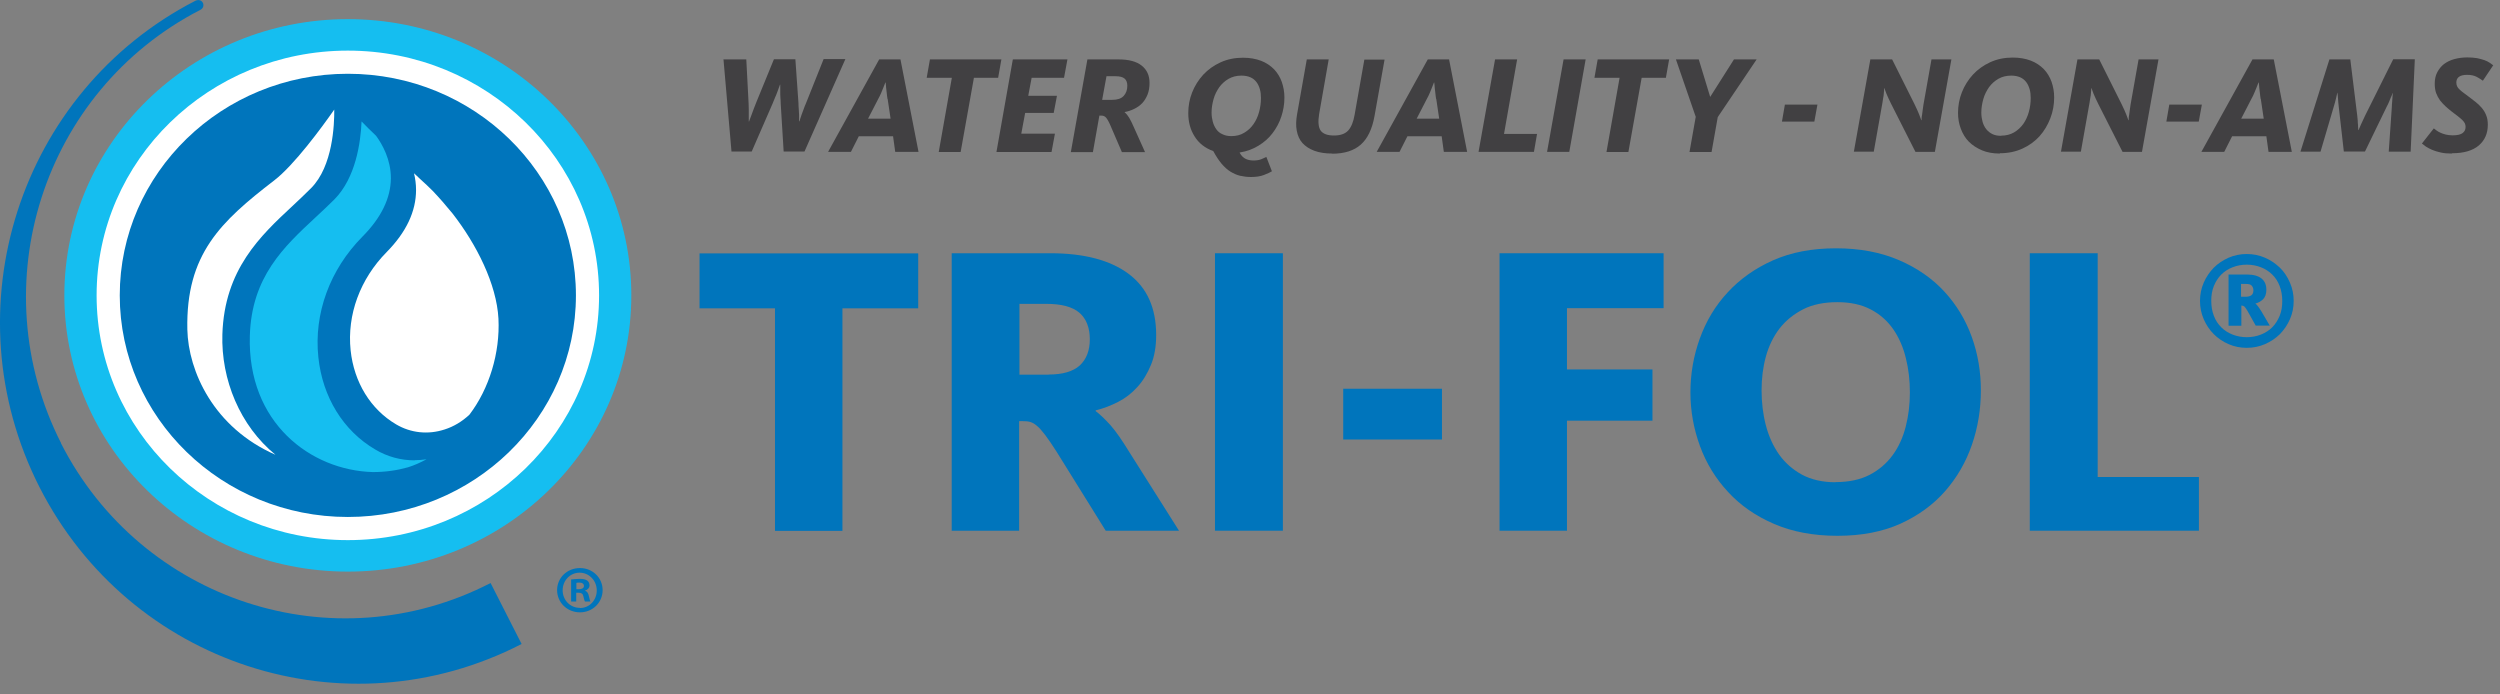 <?xml version="1.0" encoding="UTF-8"?>
<svg id="Layer" xmlns="http://www.w3.org/2000/svg" xmlns:xlink="http://www.w3.org/1999/xlink" viewBox="0 0 162 45">
  <rect x="0" y="0" width="162" height="45" fill="#808080" stroke="none"/>
  <defs>
    <style>
      .cls-1 {
        fill: none;
      }

      .cls-2 {
        fill: #15bef0;
      }

      .cls-3 {
        fill: #414042;
      }

      .cls-4 {
        clip-path: url(#clippath-1);
      }

      .cls-5 {
        fill: #0075bc;
      }

      .cls-6 {
        fill: #fff;
      }

      .cls-7 {
        clip-path: url(#clippath);
      }
    </style>
    <clipPath id="clippath">
      <rect class="cls-1" x="0" width="40.91" height="44.31"/>
    </clipPath>
    <clipPath id="clippath-1">
      <rect class="cls-1" x="0" y="0" width="40.91" height="44.31"/>
    </clipPath>
  </defs>
  <g>
    <path class="cls-3" d="M46.9,3.85h1.46l.15,2.86c0,.13.01.25.01.38s0,.25,0,.36c0,.11,0,.21,0,.28v.14h.02s.02-.07.05-.14c.03-.08.07-.17.11-.29s.09-.24.14-.38c.05-.14.11-.28.16-.41l1.15-2.81h1.39l.2,2.84c0,.13.01.26.02.4s.01.25.02.36c0,.11,0,.21,0,.28v.14h.03s.02-.07.04-.15.06-.17.09-.27c.04-.11.08-.22.13-.35.05-.13.09-.26.15-.38l1.15-2.88h1.41l-2.65,5.99h-1.35l-.19-3.1c0-.13-.01-.26-.02-.39s-.01-.26-.01-.37c0-.11,0-.21,0-.3s0-.14,0-.17h-.02s-.03.09-.06.17c-.03.08-.07.18-.11.3-.04.11-.09.24-.15.37-.05.13-.11.27-.16.39l-1.35,3.1h-1.31l-.52-5.99Z"/>
    <path class="cls-3" d="M55.13,9.84h-1.47l3.31-5.99h1.38l1.17,5.99h-1.51l-.14-1.01h-2.22l-.51,1.01ZM57.51,6.41c-.02-.13-.04-.26-.05-.39-.02-.13-.03-.24-.04-.34,0-.1-.02-.21-.03-.33h-.02c-.05.12-.09.23-.13.33-.04.1-.09.21-.14.34s-.12.26-.19.39l-.66,1.28h1.46l-.19-1.28Z"/>
    <path class="cls-3" d="M61.68,5.04h-1.63l.21-1.19h4.63l-.21,1.19h-1.57l-.86,4.81h-1.42l.85-4.81Z"/>
    <path class="cls-3" d="M65.65,3.85h3.52l-.22,1.19h-2.1l-.22,1.17h1.86l-.21,1.11h-1.85l-.25,1.34h2.18l-.22,1.19h-3.57l1.06-5.99Z"/>
    <path class="cls-3" d="M70.46,3.85h2.03c.65,0,1.15.13,1.49.4s.51.64.51,1.12c0,.29-.04.54-.13.76s-.2.4-.34.55c-.14.15-.31.27-.51.37-.2.1-.41.17-.63.21v.02c.1.08.2.2.29.35s.2.37.32.65l.71,1.58h-1.5l-.74-1.72c-.11-.26-.21-.43-.29-.52s-.18-.13-.31-.13h-.12l-.42,2.37h-1.43l1.07-5.99ZM72.07,6.47c.34,0,.58-.08.74-.25.16-.17.24-.39.24-.66,0-.22-.06-.37-.18-.47-.12-.1-.31-.15-.58-.15h-.59l-.28,1.53h.66Z"/>
    <path class="cls-3" d="M80.33,9.9c.11.2.25.33.4.4.15.07.32.1.51.1s.37-.03.51-.09c.14-.06.25-.11.31-.14l.36.93c-.11.07-.29.15-.52.24s-.51.13-.84.13c-.25,0-.48-.03-.7-.08-.22-.05-.43-.15-.63-.27s-.39-.3-.58-.52c-.18-.22-.36-.49-.53-.81-.53-.19-.94-.51-1.21-.95-.28-.44-.41-.94-.41-1.51,0-.46.08-.91.25-1.34.17-.43.41-.81.72-1.15.31-.33.68-.6,1.12-.8s.92-.3,1.46-.3c.44,0,.83.07,1.17.2.34.13.61.32.84.55.22.23.39.51.5.82.11.32.17.65.17,1.01,0,.43-.07.84-.2,1.23-.13.4-.32.75-.57,1.08s-.55.59-.91.81-.76.37-1.21.44ZM79.79,8.82c.32,0,.6-.07.84-.22.24-.14.44-.33.6-.56.16-.23.28-.49.36-.79s.12-.59.12-.9c0-.2-.02-.39-.07-.57-.05-.17-.12-.33-.22-.46s-.23-.24-.39-.31-.35-.11-.58-.11c-.32,0-.6.07-.84.21-.24.14-.44.32-.6.54-.16.23-.29.48-.37.77-.08.28-.13.58-.13.88,0,.21.03.41.08.59.05.19.13.35.23.49s.23.25.4.32c.16.08.35.12.58.12Z"/>
    <path class="cls-3" d="M86.34,9.95c-.46,0-.85-.06-1.17-.18s-.58-.29-.77-.5-.31-.48-.37-.8c-.06-.31-.05-.67.02-1.06l.63-3.56h1.42l-.62,3.54c-.08.49-.05.84.09,1.06.15.22.44.33.87.33s.72-.11.92-.32c.2-.22.34-.56.42-1.03l.63-3.57h1.31l-.65,3.65c-.15.85-.45,1.47-.89,1.86-.44.39-1.06.59-1.86.59Z"/>
    <path class="cls-3" d="M90.68,9.84h-1.47l3.31-5.99h1.38l1.17,5.99h-1.51l-.14-1.01h-2.22l-.51,1.01ZM93.06,6.41c-.02-.13-.04-.26-.05-.39-.02-.13-.03-.24-.04-.34,0-.1-.02-.21-.03-.33h-.02c-.05.12-.09.23-.13.33-.04.1-.09.21-.14.34s-.12.26-.19.39l-.66,1.28h1.46l-.19-1.28Z"/>
    <path class="cls-3" d="M96.88,3.85h1.43l-.85,4.83h2.14l-.2,1.16h-3.59l1.07-5.99Z"/>
    <path class="cls-3" d="M101.32,3.85h1.43l-1.06,5.99h-1.44l1.07-5.99Z"/>
    <path class="cls-3" d="M104.95,5.04h-1.63l.21-1.19h4.63l-.21,1.19h-1.57l-.86,4.81h-1.42l.85-4.81Z"/>
    <path class="cls-3" d="M109.89,7.59l-1.29-3.74h1.48l.74,2.43h0l1.54-2.43h1.47l-2.52,3.74-.4,2.26h-1.43l.4-2.26Z"/>
    <path class="cls-3" d="M115.66,6.78h2.11l-.2,1.1h-2.1l.19-1.1Z"/>
    <path class="cls-3" d="M121.21,3.85h1.4l1.44,2.88c.14.28.24.51.32.71s.12.32.13.35h.02s0-.06,0-.12c0-.06.01-.14.03-.23.01-.09.03-.2.04-.31s.04-.23.05-.35l.52-2.93h1.29l-1.07,5.99h-1.26l-1.57-3.1c-.13-.26-.23-.48-.31-.67-.07-.19-.11-.3-.13-.35h-.02s0,.06,0,.12c0,.06-.01.13-.02.22,0,.09-.02.18-.04.29-.02.11-.04.22-.05.32l-.56,3.16h-1.29l1.07-5.99Z"/>
    <path class="cls-3" d="M129.59,9.95c-.44,0-.83-.07-1.16-.21s-.62-.33-.85-.56-.4-.52-.52-.84c-.12-.32-.18-.66-.18-1.02,0-.46.08-.91.25-1.34.17-.43.41-.81.72-1.15.31-.33.68-.6,1.12-.8s.92-.3,1.46-.3c.44,0,.83.07,1.17.2.34.13.61.32.84.55.22.23.39.51.5.82.11.32.17.65.17,1.01,0,.47-.08.92-.25,1.36-.17.44-.4.82-.7,1.16-.3.33-.67.6-1.11.8s-.92.3-1.46.3ZM129.68,8.79c.31,0,.59-.07.83-.21.24-.14.44-.33.6-.55.16-.23.28-.49.36-.78.08-.29.12-.59.12-.9,0-.2-.02-.39-.07-.57-.05-.17-.12-.33-.22-.46s-.23-.24-.39-.31-.35-.11-.58-.11c-.32,0-.6.07-.84.21-.24.14-.44.32-.6.54-.16.23-.29.48-.37.77-.08.28-.13.58-.13.88,0,.21.03.41.08.59.05.18.13.34.24.48s.24.24.4.32c.16.08.35.11.57.11Z"/>
    <path class="cls-3" d="M134.63,3.85h1.4l1.44,2.88c.14.28.24.51.32.71s.12.32.13.35h.02s0-.06,0-.12c0-.06.01-.14.03-.23.01-.09.03-.2.04-.31s.04-.23.05-.35l.52-2.93h1.29l-1.07,5.99h-1.26l-1.57-3.1c-.13-.26-.23-.48-.31-.67-.07-.19-.11-.3-.13-.35h-.02s0,.06,0,.12c0,.06-.01.13-.02.22,0,.09-.02.18-.04.29-.02.11-.04.22-.05.32l-.56,3.16h-1.29l1.07-5.99Z"/>
    <path class="cls-3" d="M140.57,6.78h2.11l-.2,1.1h-2.1l.19-1.1Z"/>
    <path class="cls-3" d="M144.12,9.84h-1.47l3.31-5.99h1.38l1.17,5.99h-1.51l-.14-1.01h-2.22l-.51,1.01ZM146.49,6.41c-.02-.13-.04-.26-.05-.39-.02-.13-.03-.24-.04-.34,0-.1-.02-.21-.03-.33h-.02c-.05.12-.09.23-.13.33-.04.1-.09.21-.14.34s-.12.26-.19.39l-.66,1.28h1.46l-.19-1.28Z"/>
    <path class="cls-3" d="M150.95,3.85h1.35l.45,3.65c.01.1.02.2.03.31,0,.1.01.2.02.28,0,.09,0,.16.01.22,0,.06,0,.1,0,.12h.02s.03-.06.06-.13c.03-.07.06-.14.1-.23s.09-.18.13-.28c.04-.1.09-.2.14-.3l1.82-3.65h1.4l-.27,5.99h-1.42l.2-2.89c0-.11.01-.21.02-.32,0-.1.02-.19.02-.28,0-.08.01-.15.02-.21,0-.06.01-.09.02-.1h-.02s-.02.04-.04.1c-.02.05-.05.12-.09.2-.03.08-.07.17-.11.27-.04.1-.09.2-.14.29l-1.42,2.93h-1.37l-.33-2.91c-.01-.1-.02-.19-.03-.29,0-.1-.02-.19-.02-.27,0-.08-.01-.16-.02-.22,0-.06,0-.1,0-.11h-.02s0,.05-.03.11l-.05.22c-.02.08-.04.18-.07.28-.03.1-.06.2-.09.31l-.85,2.89h-1.3l1.88-5.99Z"/>
    <path class="cls-3" d="M158.87,9.95c-.27,0-.51-.02-.72-.07s-.39-.1-.55-.17c-.16-.07-.29-.14-.4-.21-.11-.08-.19-.14-.26-.2l.77-.98s.1.08.17.13c.07.05.16.11.26.15s.21.09.35.12c.13.03.28.05.44.05.31,0,.52-.05.65-.15.13-.1.19-.23.19-.4,0-.08-.02-.16-.05-.23-.03-.07-.09-.13-.16-.21-.07-.07-.17-.15-.28-.24s-.25-.19-.42-.32c-.14-.11-.27-.22-.4-.34-.13-.12-.24-.24-.35-.38-.1-.14-.18-.29-.25-.47-.06-.17-.09-.38-.09-.6,0-.28.05-.53.16-.74s.25-.39.44-.54c.19-.14.41-.25.67-.32.26-.07.54-.11.84-.11.25,0,.46.02.64.05.18.04.34.08.48.13.14.05.25.11.34.17.09.06.16.11.22.16l-.67,1c-.1-.08-.24-.16-.4-.25-.17-.09-.38-.13-.63-.13-.46,0-.69.17-.69.5,0,.09.02.17.05.24.03.07.08.14.15.2.07.07.15.14.25.21.1.08.22.16.36.27.14.11.29.22.43.33.14.11.28.24.4.38.12.14.22.3.29.48.08.18.11.39.11.63,0,.56-.2,1.01-.59,1.34s-.97.5-1.72.5Z"/>
  </g>
  <g id="Problem_Solver_Icon" data-name="Problem Solver Icon">
    <g class="cls-7">
      <g class="cls-4">
        <path class="cls-5" d="M3.96,28.72C-1.25,18.46,2.79,5.9,12.96.65c.43-.19.18-.82-.3-.6C1.24,5.93-3.29,20.04,2.55,31.55c5.85,11.52,19.83,16.07,31.25,10.18l-2.01-3.95c-10.16,5.24-22.63,1.18-27.84-9.06"/>
        <path class="cls-2" d="M40.91,19.14c0,9.89-8.23,17.9-18.37,17.9S4.17,29.02,4.17,19.14,12.4,1.24,22.54,1.24s18.37,8.01,18.37,17.9"/>
        <path class="cls-5" d="M22.54,34.25c-8.56,0-15.53-6.78-15.53-15.11s6.97-15.11,15.53-15.11,15.53,6.78,15.53,15.11-6.97,15.11-15.53,15.11"/>
        <path class="cls-6" d="M22.54,4.78c8.15,0,14.78,6.44,14.78,14.36s-6.63,14.36-14.78,14.36-14.78-6.44-14.78-14.36,6.63-14.36,14.78-14.36M22.54,3.28c-8.99,0-16.28,7.1-16.28,15.86s7.29,15.86,16.28,15.86,16.28-7.1,16.28-15.86S31.53,3.28,22.54,3.28"/>
        <path class="cls-6" d="M14.41,21.67c.13-4.21,2.47-6.39,4.54-8.32.42-.39.82-.77,1.21-1.16,1.41-1.42,1.51-4.12,1.5-5.09-.8,1.15-2.6,3.6-3.89,4.59-3.47,2.67-5.73,4.78-5.63,9.66.06,2.7,1.7,6.36,5.71,8.12-2.3-1.88-3.53-4.87-3.44-7.81"/>
        <path class="cls-6" d="M26.83,11.24c.08.33.13.69.13,1.07,0,1.39-.64,2.74-1.9,4.02-1.73,1.75-2.58,4.07-2.34,6.37.22,2.08,1.3,3.83,2.95,4.8.95.56,2.07.68,3.14.33.6-.19,1.14-.52,1.61-.96,1.28-1.68,1.99-4,1.88-6.22-.12-2.24-1.42-4.82-2.98-6.82-.43-.53-.86-1.02-1.28-1.46-.13-.13-.26-.25-.38-.37-.29-.26-.56-.52-.83-.77"/>
        <path class="cls-2" d="M26.87,29.83c-.89,0-1.76-.23-2.55-.7-2.07-1.21-3.42-3.39-3.69-5.98-.3-2.83.74-5.68,2.86-7.82,1.22-1.23,1.83-2.5,1.84-3.78,0-1.21-.55-2.19-.96-2.75-.35-.33-.67-.65-.94-.93-.06,1.38-.38,3.65-1.76,5.05-.4.4-.83.8-1.24,1.18-2.03,1.89-4.13,3.84-4.24,7.66-.17,5.63,3.94,8.72,7.97,8.83.82,0,1.57-.11,2.28-.31.41-.13.82-.31,1.2-.52-.26.04-.51.06-.77.06"/>
        <path class="cls-5" d="M37.58,36.81c-.83,0-1.48.63-1.48,1.43s.65,1.44,1.48,1.44,1.47-.64,1.47-1.44-.65-1.43-1.46-1.43M37.58,39.39c-.64,0-1.12-.51-1.12-1.14s.48-1.14,1.1-1.14,1.11.52,1.11,1.15-.47,1.14-1.09,1.14"/>
        <path class="cls-5" d="M37.91,38.29v-.02c.17-.05.29-.17.29-.34,0-.14-.06-.25-.15-.31-.1-.07-.22-.11-.49-.11-.24,0-.42.03-.55.04v1.43h.33v-.57h.16c.18,0,.27.07.3.22.04.18.07.3.11.35h.35c-.02-.05-.06-.13-.1-.35-.04-.19-.11-.31-.25-.35M37.51,38.18h-.16v-.41s.09-.02.18-.02c.21,0,.31.09.31.22,0,.15-.15.21-.33.21"/>
      </g>
    </g>
  </g>
  <g>
    <path class="cls-5" d="M50.22,19.98h-4.89v-3.56h14.17v3.56h-4.91v14.42h-4.37v-14.42Z"/>
    <path class="cls-5" d="M61.69,16.41h6.37c2.2,0,3.89.45,5.08,1.34,1.19.89,1.78,2.21,1.78,3.96,0,.74-.11,1.39-.34,1.94-.23.56-.52,1.04-.88,1.43-.36.4-.77.72-1.24.96-.47.24-.95.43-1.46.55v.05c.27.2.58.5.95.9.36.41.77,1,1.24,1.77l3.21,5.08h-4.75l-3.19-5.13c-.29-.45-.53-.81-.73-1.07s-.37-.46-.53-.59c-.15-.13-.3-.22-.45-.26-.14-.04-.31-.05-.49-.05h-.22v7.1h-4.37v-17.98ZM67.95,24.27c.92,0,1.59-.2,2.02-.59.43-.4.65-.96.65-1.7s-.23-1.33-.67-1.71c-.45-.39-1.17-.58-2.16-.58h-1.73v4.59h1.89Z"/>
    <path class="cls-5" d="M78.73,16.41h4.4v17.98h-4.4v-17.98Z"/>
    <path class="cls-5" d="M87.04,25.19h6.4v3.29h-6.4v-3.29Z"/>
    <path class="cls-5" d="M97.16,16.41h10.64v3.56h-6.26v3.97h5.54v3.32h-5.54v7.13h-4.37v-17.98Z"/>
    <path class="cls-5" d="M119.06,34.72c-1.55,0-2.92-.26-4.1-.77-1.19-.51-2.18-1.2-2.98-2.07-.8-.86-1.41-1.85-1.82-2.97-.41-1.12-.62-2.28-.62-3.48s.2-2.37.61-3.5,1-2.12,1.8-2.98c.79-.86,1.77-1.56,2.94-2.08,1.17-.52,2.53-.78,4.08-.78s2.91.26,4.09.77c1.18.51,2.16,1.19,2.94,2.04.78.85,1.37,1.82,1.77,2.93.4,1.11.59,2.26.59,3.47s-.19,2.4-.58,3.52c-.39,1.13-.97,2.13-1.74,3.01-.77.88-1.74,1.58-2.9,2.11-1.16.52-2.52.78-4.06.78ZM118.95,31.24c.86,0,1.6-.16,2.2-.47.6-.31,1.1-.74,1.49-1.27.39-.53.67-1.15.85-1.85.18-.7.27-1.44.27-2.21s-.08-1.52-.26-2.23c-.17-.71-.45-1.34-.82-1.88-.38-.54-.86-.97-1.46-1.28-.59-.31-1.31-.47-2.16-.47s-1.6.15-2.21.46c-.61.31-1.12.72-1.53,1.24-.4.52-.7,1.13-.89,1.82-.19.69-.28,1.43-.28,2.2s.09,1.55.28,2.27.48,1.35.86,1.89c.39.54.88.97,1.48,1.3.6.32,1.33.49,2.17.49Z"/>
    <path class="cls-5" d="M131.53,16.41h4.4v14.5h6.56v3.48h-10.96v-17.98Z"/>
  </g>
  <path class="cls-5" d="M145.59,22.54c-.42,0-.81-.08-1.18-.24s-.69-.38-.96-.65-.49-.6-.65-.97c-.16-.37-.24-.76-.24-1.18s.08-.81.24-1.18c.16-.37.38-.69.65-.97.27-.27.6-.49.96-.65.37-.16.76-.24,1.18-.24s.81.08,1.18.24c.37.16.69.38.97.65s.49.6.65.97c.16.37.24.76.24,1.18s-.08.81-.24,1.18c-.16.37-.38.69-.65.97-.27.27-.6.49-.97.65-.37.16-.76.24-1.18.24ZM145.59,21.85c.33,0,.64-.06.92-.17s.53-.27.73-.47.36-.45.48-.74.17-.61.17-.97-.06-.68-.17-.97-.27-.54-.48-.74c-.2-.2-.45-.36-.73-.47-.28-.11-.59-.17-.92-.17s-.64.06-.92.17c-.28.11-.53.27-.73.47-.2.2-.36.45-.48.74s-.17.61-.17.97.06.68.17.97.27.53.48.74.45.36.73.47c.28.11.59.17.92.17ZM144.4,17.79h1.22c.41,0,.72.09.93.26.21.17.31.41.31.72,0,.27-.07.48-.21.62-.14.14-.31.23-.5.28.04.03.1.09.16.17s.14.19.23.34l.54.92h-.91l-.56-1c-.08-.12-.14-.21-.18-.24-.05-.04-.11-.06-.19-.06v1.31h-.83v-3.31ZM145.52,19.23c.15,0,.27-.03.36-.09.09-.06.14-.17.14-.32,0-.13-.04-.23-.11-.31s-.19-.11-.37-.11h-.32v.83h.29Z"/>
</svg>